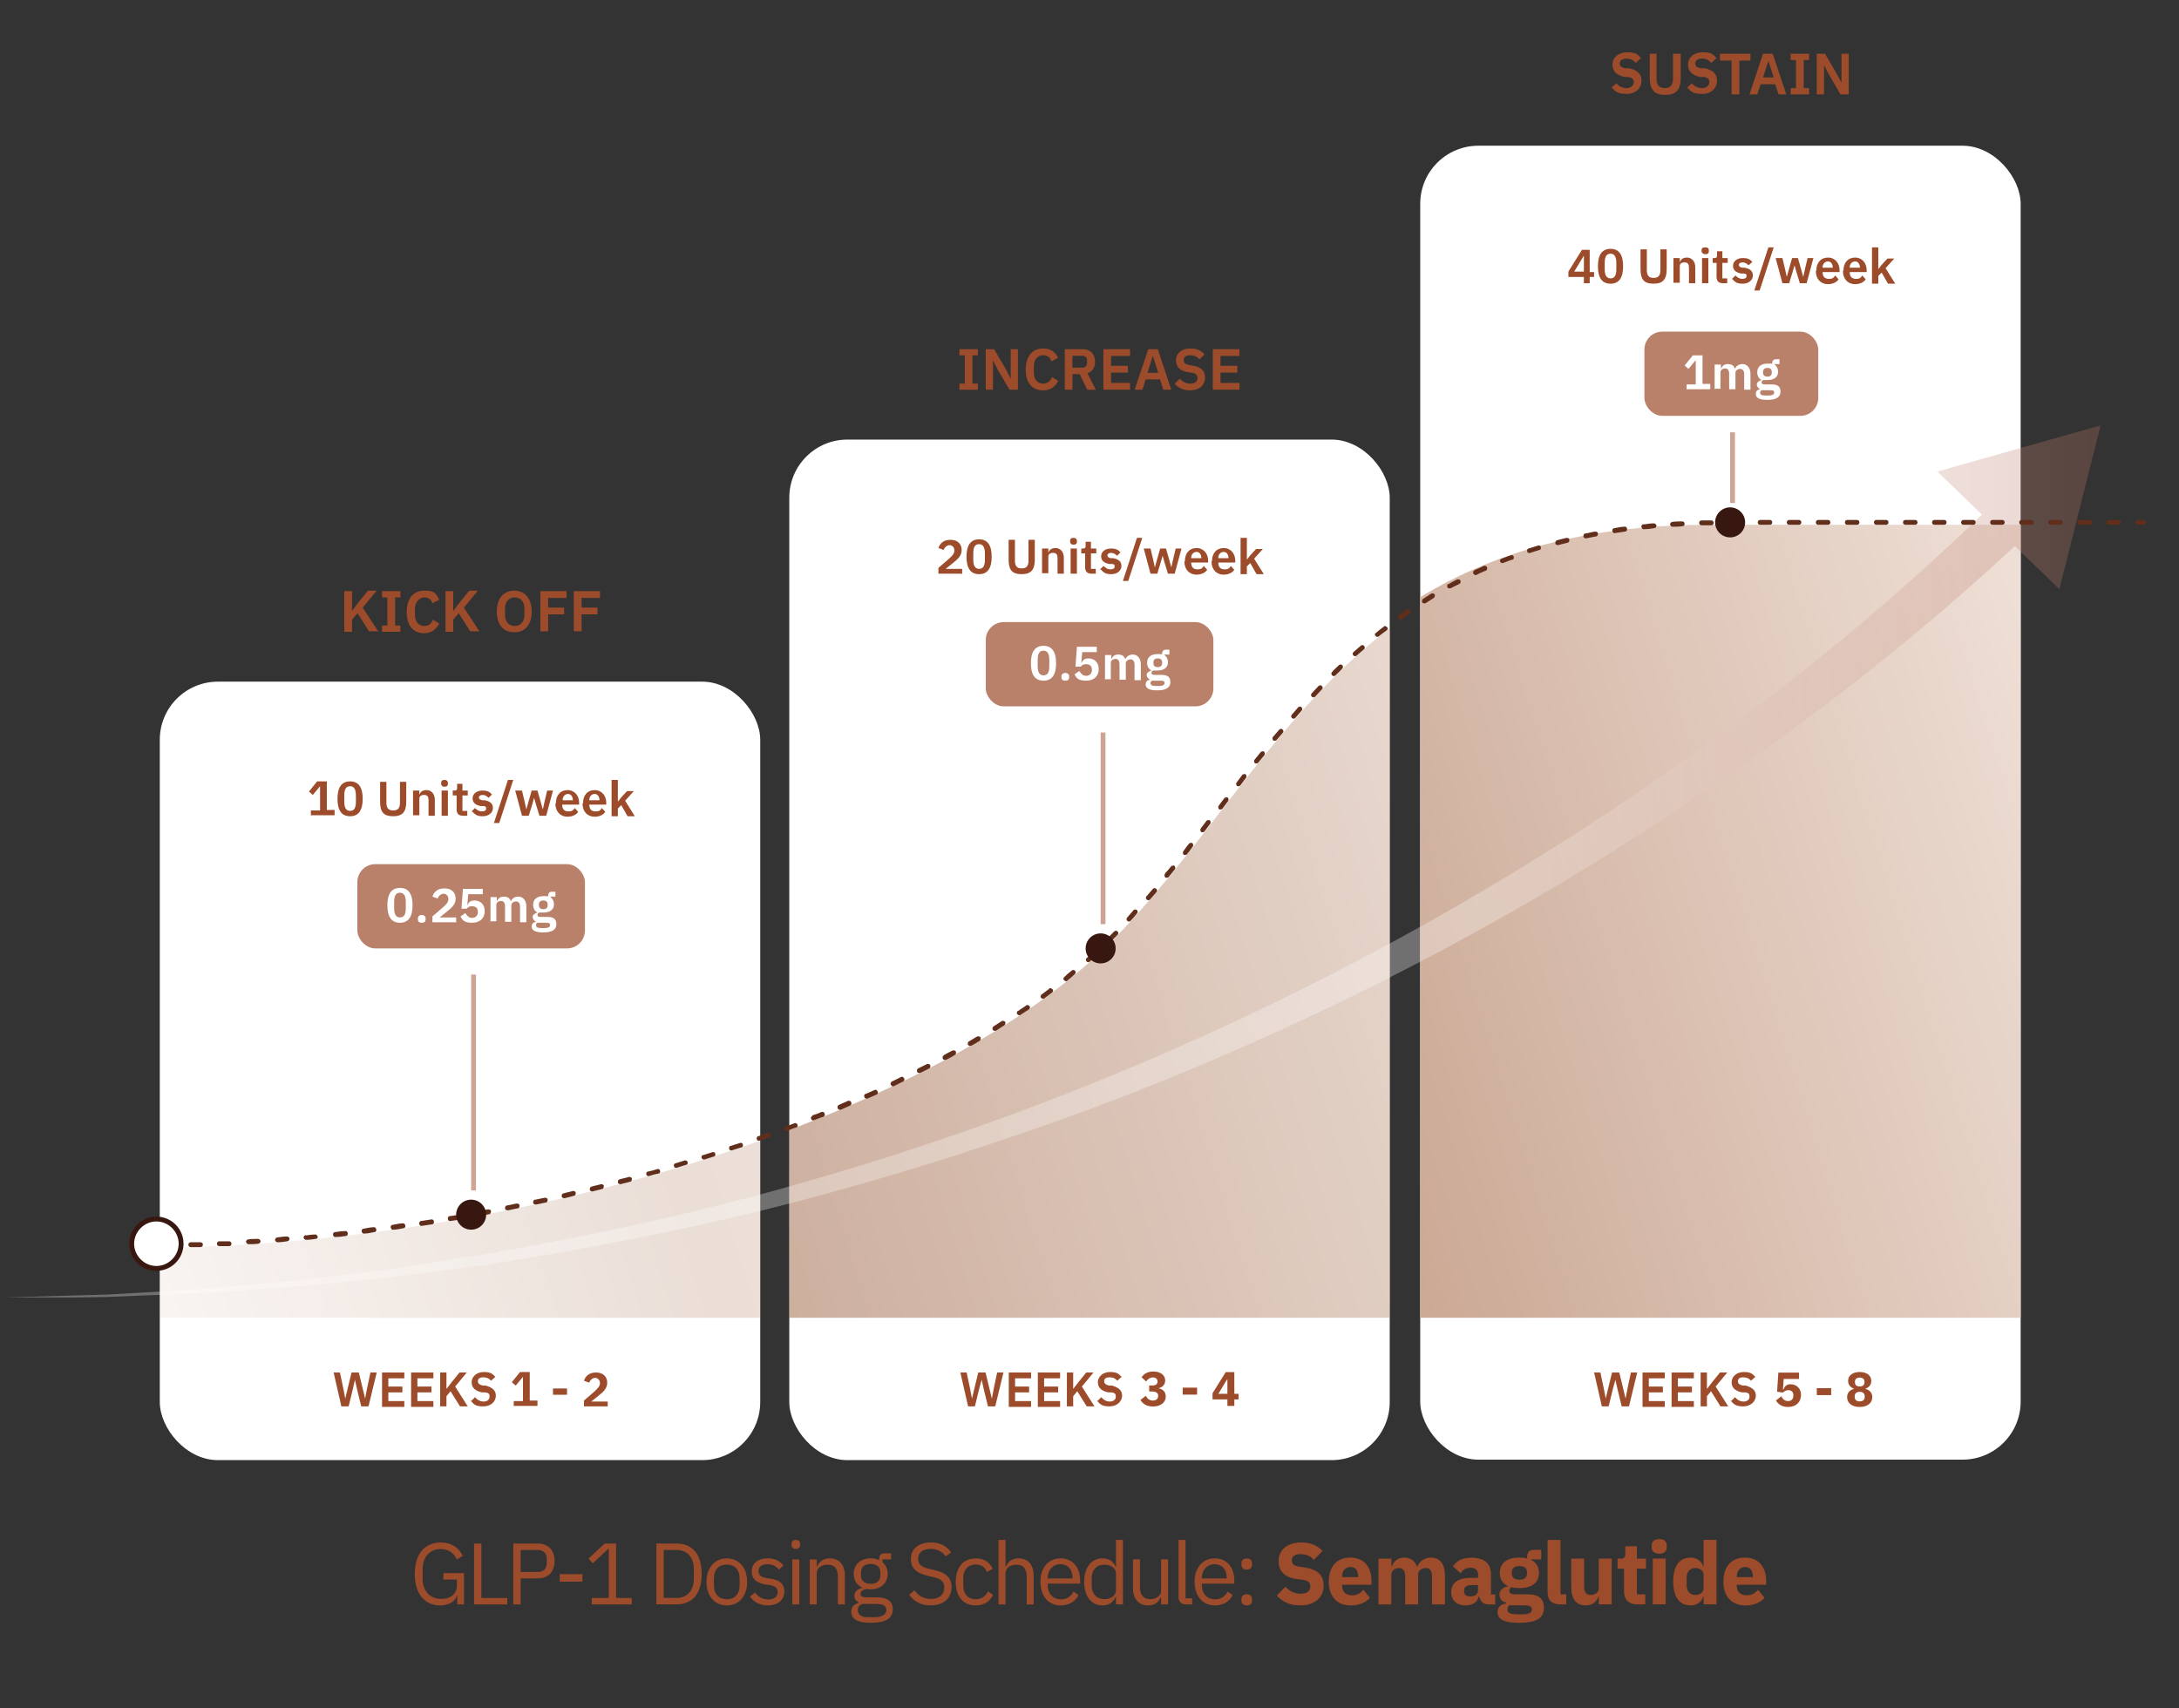 <?xml version="1.0" encoding="UTF-8"?>
<svg xmlns="http://www.w3.org/2000/svg" xmlns:xlink="http://www.w3.org/1999/xlink" version="1.1" viewBox="0 0 450 352.8">
  <rect x="0" y="0" width="450" height="352.8" fill="#333333" stroke="none"/>
  <!-- Generator: Adobe Illustrator 29.4.0, SVG Export Plug-In . SVG Version: 2.1.0 Build 152)  -->
  <defs>
    <style>
      .st0 {
        fill: none;
      }

      .st1 {
        fill: #f8f3f0;
      }

      .st2 {
        fill-rule: evenodd;
      }

      .st2, .st3 {
        fill: #fff;
      }

      .st4 {
        fill: url(#linear-gradient2);
      }

      .st5 {
        fill: url(#linear-gradient1);
      }

      .st6 {
        fill: url(#linear-gradient3);
      }

      .st7 {
        fill: #9d4b2c;
      }

      .st8 {
        fill: url(#linear-gradient);
      }

      .st9, .st10 {
        isolation: isolate;
      }

      .st11 {
        clip-path: url(#clippath-1);
      }

      .st12 {
        clip-path: url(#clippath-2);
      }

      .st13 {
        fill: #602e1b;
      }

      .st14 {
        fill: #381711;
      }

      .st15 {
        opacity: .5;
      }

      .st16 {
        opacity: .2;
      }

      .st17 {
        opacity: .3;
      }

      .st18, .st10 {
        fill: #9c4b2b;
      }

      .st10 {
        opacity: .7;
      }

      .st19 {
        display: none;
      }

      .st20 {
        clip-path: url(#clippath);
      }
    </style>
    <clipPath id="clippath">
      <rect class="st0" x="293.3" y="48.1" width="124" height="243.4" rx="12" ry="12"/>
    </clipPath>
    <linearGradient id="linear-gradient" x1="50.01" y1="710.82" x2="438.11" y2="590.22" gradientTransform="translate(0 -416)" gradientUnits="userSpaceOnUse">
      <stop offset="0" stop-color="#975935"/>
      <stop offset="1" stop-color="#efe0d7"/>
    </linearGradient>
    <clipPath id="clippath-1">
      <rect class="st0" x="163" y="90.8" width="124" height="221.4" rx="12" ry="12"/>
    </clipPath>
    <linearGradient id="linear-gradient1" x1="20.2" y1="720.99" x2="444.1" y2="589.29" gradientTransform="translate(0 -416)" gradientUnits="userSpaceOnUse">
      <stop offset="0" stop-color="#efe0d7"/>
      <stop offset=".3" stop-color="#975935"/>
      <stop offset=".9" stop-color="#efe0d7"/>
    </linearGradient>
    <clipPath id="clippath-2">
      <rect class="st0" x="33" y="148.8" width="124" height="143.4" rx="12" ry="12"/>
    </clipPath>
    <linearGradient id="linear-gradient2" x1="20.2" y1="720.99" x2="444.1" y2="589.29" gradientTransform="translate(0 -416)" gradientUnits="userSpaceOnUse">
      <stop offset="0" stop-color="#efe0d7"/>
      <stop offset=".3" stop-color="#975935"/>
      <stop offset=".9" stop-color="#efe0d7"/>
    </linearGradient>
    <linearGradient id="linear-gradient3" x1=".8" y1="593.95" x2="433.8" y2="593.95" gradientTransform="translate(0 -416)" gradientUnits="userSpaceOnUse">
      <stop offset=".7" stop-color="#fff"/>
      <stop offset="1" stop-color="#b56f5d"/>
    </linearGradient>
  </defs>
  <g id="Layer_2" class="st19">
    <rect class="st1" width="450" height="352.8"/>
  </g>
  <g id="Layer_1">
    <g id="Layer_7">
      <rect class="st3" x="293.3" y="30.1" width="124" height="271.4" rx="12" ry="12"/>
      <rect class="st3" x="163" y="90.8" width="124" height="210.8" rx="12" ry="12"/>
      <rect class="st3" x="33" y="140.8" width="124" height="160.8" rx="12" ry="12"/>
    </g>
    <g class="st20">
      <g id="Layer_2_copy_2">
        <path class="st8" d="M-3,264.9c0-4,3.2-7.2,7.2-7.3,4-.1,30.1,0,30.1,0,77.5-1.7,158.4-29.4,191.8-62.7,34.3-34.3,50.1-86.5,126.7-86.5h87c4,0,7.3,3.3,7.3,7.3v149.2c0,4-3.3,7.3-7.3,7.3H4.3c-4,0-7.3-3.3-7.3-7.3h0Z"/>
      </g>
    </g>
    <g id="Layer_2_copy" class="st15">
      <g class="st11">
        <path class="st5" d="M0,264.9c0-4,3.2-7.2,7.2-7.3,4-.1,30.1,0,30.1,0,77.5-1.7,158.4-29.4,191.8-62.7,34.3-34.3,50.1-86.5,126.7-86.5h87c4,0,7.3,3.3,7.3,7.3v149.2c0,4-3.3,7.3-7.3,7.3H7.3c-4,0-7.3-3.3-7.3-7.3h0Z"/>
      </g>
    </g>
    <g class="st16">
      <g class="st12">
        <path id="Layer_9" class="st4" d="M0,264.9c0-4,3.2-7.2,7.2-7.3,4-.1,30.1,0,30.1,0,77.5-1.7,158.4-29.4,191.8-62.7,34.3-34.3,50.1-86.5,126.7-86.5h87c4,0,7.3,3.3,7.3,7.3v149.2c0,4-3.3,7.3-7.3,7.3H7.3c-4,0-7.3-3.3-7.3-7.3h0Z"/>
      </g>
    </g>
    <g class="st17">
      <path id="Layer_8_copy" class="st6" d="M433.7,87.9l-33.6,9.5,9.2,8.9c-25.9,25-54.6,47.1-85,66.6-47.99,30.69-100.11,54.36-154.8,70.3-18.2,5.4-36.7,9.7-55.4,13.3l-14,2.6-14.1,2.2c-4.7.8-9.4,1.3-14.1,1.9s-9.4,1.2-14.2,1.6l-14.2,1.3c-4.7.4-9.5.6-14.2.9l-7.1.4-7.1.2-14.3.4h14.3l7.1-.1,7.1-.3c4.8-.2,9.5-.3,14.3-.6l14.3-1c4.8-.3,9.5-.8,14.2-1.3,4.7-.5,9.5-.9,14.2-1.6l14.2-1.9,14.1-2.3c18.8-3.3,37.5-7.2,55.9-12.3,18.4-5,36.6-10.9,54.6-17.5,35.8-13.4,70.4-30.2,103.1-50.2,31.2-19.2,60.9-41,87.9-66.1l9.2,8.9,8.5-33.8h-.1Z"/>
    </g>
    <path id="Layer_21" data-name="Layer_2" class="st13" d="M33.4,256.6c-.3,0-.5.2-.5.5s.2.5.5.5h2c.3,0,.5-.2.5-.5s-.2-.5-.5-.5h-2M39.4,256.6c-.3,0-.5.2-.5.5s.2.5.5.5h2c.3,0,.5-.2.5-.5s-.2-.5-.5-.5h-2M45.3,256.4c-.3,0-.5.2-.5.5s.2.5.5.5h2c.3,0,.5-.2.5-.5s-.2-.5-.5-.5h-2M51.3,256c-.3,0-.5.3-.5.5s.3.5.5.5c.7,0,1.3,0,2-.1.3,0,.5-.3.5-.5,0-.3-.3-.5-.5-.5-.7,0-1.3,0-2,.1M57.3,255.6c-.3,0-.5.3-.5.5,0,.3.3.5.5.5.7,0,1.3-.1,2-.2.3,0,.5-.3.5-.5,0-.3-.3-.5-.5-.5-.7,0-1.3.1-2,.2M63.2,255.1c-.3,0-.5.3-.5.5,0,.3.3.5.5.5.7,0,1.3-.1,2-.2.3,0,.5-.3.4-.5s-.3-.5-.5-.4c-.7,0-1.3.1-2,.2M69.2,254.5c-.3,0-.5.3-.4.6,0,.3.3.5.6.4.7,0,1.3-.1,2-.2.3,0,.5-.3.4-.6,0-.3-.3-.5-.6-.4-.7,0-1.3.1-2,.2M75.1,253.8c-.3,0-.5.3-.4.6s.3.5.6.4c.7,0,1.3-.2,2-.3.3,0,.5-.3.4-.6s-.3-.5-.6-.4c-.7,0-1.3.2-2,.3M81.1,253c-.3,0-.5.3-.4.6s.3.5.6.4c.7,0,1.3-.2,2-.3.3,0,.5-.3.4-.6s-.3-.5-.6-.4c-.7,0-1.3.2-2,.3M87,252.2c-.3,0-.5.3-.4.6,0,.3.3.5.6.4.7-.1,1.3-.2,2-.3.3,0,.5-.3.4-.6,0-.3-.3-.5-.6-.4-.7.1-1.3.2-2,.3M92.9,251.2c-.3,0-.5.3-.4.6,0,.3.3.5.6.4.7-.1,1.3-.2,2-.3.3,0,.5-.3.4-.6s-.3-.5-.6-.4c-.7.1-1.3.2-2,.3M98.8,250.2c-.3,0-.5.3-.4.6,0,.3.3.5.6.4.7-.1,1.3-.2,2-.4.3,0,.4-.3.4-.6s-.3-.4-.6-.4c-.7.1-1.3.2-2,.4M104.7,249c-.3,0-.4.3-.4.6s.3.4.6.4c.7-.1,1.3-.3,2-.4.3,0,.4-.3.4-.6s-.3-.4-.6-.4c-.7.1-1.3.3-2,.4M110.5,247.8c-.3,0-.4.3-.4.6s.3.4.6.4c.7-.1,1.3-.3,2-.4.3,0,.4-.3.4-.6s-.3-.4-.6-.4c-.6.1-1.3.3-1.9.4M116.4,246.5c-.3,0-.4.3-.4.6s.3.4.6.4c.7-.2,1.3-.3,1.9-.5.3,0,.4-.3.4-.6s-.3-.4-.6-.4c-.6.2-1.3.3-1.9.5M122.2,245.1c-.3,0-.4.3-.4.6s.3.4.6.4c.6-.2,1.3-.3,1.9-.5.3,0,.4-.3.4-.6s-.3-.4-.6-.4c-.6.2-1.3.3-1.9.5M128,243.6c-.3,0-.4.3-.4.6s.3.4.6.4c.6-.2,1.3-.3,1.9-.5.3,0,.4-.3.4-.6s-.3-.4-.6-.4c-.6.2-1.3.3-1.9.5M133.8,242c-.3,0-.4.4-.3.6,0,.3.4.4.6.3.6-.2,1.3-.4,1.9-.5.3,0,.4-.4.3-.6,0-.3-.4-.4-.6-.3-.6.2-1.3.4-1.9.5M139.5,240.3c-.3,0-.4.4-.3.6,0,.3.4.4.6.3.6-.2,1.3-.4,1.9-.6.3,0,.4-.4.3-.6s-.4-.4-.6-.3c-.6.2-1.3.4-1.9.6M145.2,238.6c-.3,0-.4.4-.3.6s.4.4.6.3c.6-.2,1.3-.4,1.9-.6.3,0,.4-.4.3-.6,0-.3-.4-.4-.6-.3-.6.2-1.3.4-1.9.6M150.9,236.7c-.3,0-.4.4-.3.6,0,.3.4.4.6.3.6-.2,1.3-.4,1.9-.6.3,0,.4-.4.3-.6,0-.3-.4-.4-.6-.3-.6.2-1.3.4-1.9.6M156.6,234.7c-.3,0-.4.4-.3.6,0,.3.4.4.6.3.6-.2,1.3-.4,1.9-.7.3,0,.4-.4.3-.6,0-.3-.4-.4-.6-.3-.6.2-1.2.5-1.9.7M162.2,232.7c-.3,0-.4.4-.3.6,0,.3.4.4.6.3.6-.2,1.2-.5,1.9-.7.3,0,.4-.4.3-.6s-.4-.4-.6-.3c-.6.2-1.2.5-1.9.7M167.8,230.5c-.3.1-.4.4-.3.6.1.3.4.4.6.3.6-.2,1.2-.5,1.9-.7.3-.1.4-.4.3-.7-.1-.3-.4-.4-.7-.3-.6.3-1.2.5-1.9.7M173.3,228.2c-.3.1-.4.4-.3.7s.4.4.7.3c.6-.3,1.2-.5,1.8-.8.3-.1.4-.4.3-.7-.1-.3-.4-.4-.7-.3-.6.3-1.2.5-1.8.8M178.8,225.9c-.3.1-.4.4-.3.7.1.3.4.4.7.3.6-.3,1.2-.5,1.8-.8.3-.1.4-.4.2-.7-.1-.3-.4-.4-.7-.2-.6.3-1.2.5-1.8.8M184.2,223.4c-.2.1-.4.4-.2.7s.4.4.7.2l1.8-.9c.2-.1.4-.4.2-.7-.1-.2-.4-.4-.7-.2l-1.8.9M189.6,220.7c-.2.1-.3.4-.2.7.1.2.4.3.7.2l1.8-.9c.2-.1.3-.4.2-.7-.1-.2-.4-.3-.7-.2l-1.8.9M194.9,218c-.2.1-.3.4-.2.7.1.2.4.3.7.2.6-.3,1.2-.6,1.8-1,.2-.1.3-.4.2-.7-.1-.2-.4-.3-.7-.2-.6.3-1.2.6-1.7.9M200.1,215.1c-.2.1-.3.4-.2.7.1.2.4.3.7.2.6-.3,1.2-.7,1.7-1,.2-.1.3-.4.2-.7-.1-.2-.4-.3-.7-.2-.6.3-1.1.7-1.7,1M205.2,212c-.2.1-.3.5-.2.7s.5.3.7.2c.6-.4,1.1-.7,1.7-1.1.2-.1.3-.5.2-.7s-.5-.3-.7-.2c-.6.4-1.1.7-1.7,1.1M210.2,208.8c-.2.2-.3.5-.1.7s.5.3.7.1c.6-.4,1.1-.7,1.7-1.1.2-.2.3-.5.1-.7s-.5-.3-.7-.1c-.5.4-1.1.7-1.6,1.1M215.1,205.4c-.2.2-.3.5-.1.7s.5.3.7.1c.5-.4,1.1-.8,1.6-1.2.2-.2.3-.5,0-.7-.2-.2-.5-.3-.7,0-.5.4-1.1.8-1.6,1.2M219.8,201.8c-.2.2-.3.5,0,.7.2.2.5.3.7,0,.5-.4,1-.8,1.5-1.3.2-.2.2-.5,0-.7s-.5-.2-.7,0c-.5.4-1,.8-1.5,1.3M224.4,197.9c-.2.2-.2.5,0,.7s.5.2.7,0c.5-.4,1-.9,1.5-1.3.2-.2.2-.5,0-.7s-.5-.2-.7,0c-.5.4-1,.9-1.5,1.3M228.7,193.8c-.2.2-.2.5,0,.7s.5.2.7,0l1.4-1.4c.2-.2.2-.5,0-.7s-.5-.2-.7,0l-1.4,1.4M232.8,189.5c-.2.2-.2.5,0,.7s.5.2.7,0c.5-.5.9-1,1.3-1.5.2-.2.2-.5,0-.7s-.5-.2-.7,0c-.4.5-.9,1-1.3,1.5M236.8,185.1c-.2.2-.2.5,0,.7s.5.2.7,0c.4-.5.9-1,1.3-1.5.2-.2.2-.5,0-.7s-.5-.2-.7,0c-.4.5-.9,1-1.3,1.5M240.6,180.5c-.2.2-.1.5,0,.7.2.2.5.1.7,0,.4-.5.8-1,1.3-1.6.2-.2.1-.5,0-.7s-.5-.1-.7,0c-.4.5-.8,1-1.3,1.5M244.4,175.8c-.2.2-.1.5,0,.7.2.2.5.1.7,0,.4-.5.8-1,1.2-1.6.2-.2.1-.5,0-.7-.2-.2-.5-.1-.7,0-.4.5-.8,1-1.2,1.6M248,171.1c-.2.2-.1.5,0,.7.2.2.5.1.7,0,.4-.5.8-1.1,1.2-1.6.2-.2.1-.5,0-.7-.2-.2-.5-.1-.7,0l-1.2,1.6M251.7,166.4c-.2.2-.1.5,0,.7.2.2.5.1.7,0,.4-.5.8-1.1,1.2-1.6.2-.2.1-.5,0-.7s-.5-.1-.7,0l-1.2,1.6M255.4,161.6c-.2.2-.1.5,0,.7.2.2.5.1.7,0,.4-.5.8-1.1,1.2-1.6.2-.2.1-.5,0-.7s-.5-.1-.7,0c-.4.5-.8,1.1-1.2,1.6M259.1,156.9c-.2.2-.1.5,0,.7.2.2.5.1.7,0,.4-.5.8-1,1.3-1.6.2-.2.1-.5,0-.7-.2-.2-.5-.1-.7,0-.4.5-.8,1-1.3,1.6M262.9,152.2c-.2.2-.1.5,0,.7.2.2.5.1.7,0,.4-.5.9-1,1.3-1.5.2-.2.2-.5,0-.7s-.5-.2-.7,0c-.4.5-.9,1-1.3,1.5M266.8,147.6c-.2.2-.2.5,0,.7s.5.2.7,0c.4-.5.9-1,1.3-1.5.2-.2.2-.5,0-.7s-.5-.2-.7,0c-.4.5-.9,1-1.3,1.5M270.9,143.2c-.2.2-.2.5,0,.7s.5.2.7,0c.5-.5.9-1,1.4-1.5.2-.2.2-.5,0-.7s-.5-.2-.7,0c-.5.5-.9,1-1.4,1.5M275.1,138.8c-.2.2-.2.5,0,.7s.5.2.7,0c.5-.5,1-.9,1.4-1.4.2-.2.2-.5,0-.7s-.5-.2-.7,0c-.5.5-1,.9-1.4,1.4M279.5,134.7c-.2.2-.2.5,0,.7s.5.2.7,0c.5-.4,1-.9,1.5-1.3.2-.2.2-.5,0-.7s-.5-.2-.7,0c-.5.4-1,.9-1.5,1.3M284.1,130.7c-.2.2-.2.5,0,.7s.5.2.7,0c.5-.4,1-.8,1.6-1.2.2-.2.3-.5,0-.7s-.5-.3-.7,0c-.5.4-1.1.8-1.6,1.3M288.9,127.1c-.2.2-.3.5-.1.7.2.2.5.3.7.1.5-.4,1.1-.8,1.6-1.2.2-.2.3-.5.1-.7-.2-.2-.5-.3-.7-.1-.6.4-1.1.8-1.6,1.2M293.9,123.7c-.2.1-.3.5-.2.7.1.2.5.3.7.2.6-.4,1.1-.7,1.7-1.1.2-.1.3-.5.2-.7s-.5-.3-.7-.2c-.6.4-1.1.7-1.7,1.1M299.1,120.6c-.2.1-.3.4-.2.7.1.2.4.3.7.2l1.8-.9c.2-.1.3-.4.2-.7-.1-.2-.4-.3-.7-.2-.6.3-1.2.6-1.8,1M304.5,117.8c-.2.1-.4.4-.2.7s.4.4.7.2c.6-.3,1.2-.6,1.8-.8.3-.1.4-.4.3-.7-.1-.3-.4-.4-.7-.3-.6.3-1.2.6-1.8.8M310.1,115.4c-.3.1-.4.4-.3.6s.4.4.6.3c.6-.2,1.2-.5,1.9-.7.3,0,.4-.4.3-.6,0-.3-.4-.4-.6-.3-.6.2-1.3.5-1.9.7M315.7,113.3c-.3,0-.4.4-.3.6,0,.3.4.4.6.3.6-.2,1.3-.4,1.9-.6.3,0,.4-.4.3-.6,0-.3-.4-.4-.6-.3-.6.2-1.3.4-1.9.6M321.6,111.6c-.3,0-.4.3-.4.6s.3.4.6.4c.6-.2,1.3-.3,1.9-.5.3,0,.4-.3.4-.6s-.3-.4-.6-.4c-.7.2-1.3.3-2,.5M327.4,110.2c-.3,0-.4.3-.4.6s.3.4.6.4c.6-.1,1.3-.3,2-.4.3,0,.4-.3.4-.6s-.3-.4-.6-.4c-.7.1-1.3.3-2,.4M333.4,109.1c-.3,0-.5.3-.4.6,0,.3.3.5.6.4.7-.1,1.3-.2,2-.3.3,0,.5-.3.4-.6,0-.3-.3-.5-.6-.4-.7,0-1.3.2-2,.3M339.4,108.3c-.3,0-.5.3-.4.6s.3.5.6.4c.7,0,1.3-.1,2-.2.3,0,.5-.3.5-.5s-.3-.5-.5-.5c-.7,0-1.3.1-2,.2M345.4,107.8c-.3,0-.5.3-.5.5,0,.3.3.5.5.5.7,0,1.3,0,2-.1.3,0,.5-.2.5-.5s-.2-.5-.5-.5c-.7,0-1.3,0-2,.1M351.4,107.5c-.3,0-.5.2-.5.5s.2.5.5.5h2c.3,0,.5-.2.5-.5s-.2-.5-.5-.5h-2M357.5,107.4c-.3,0-.5.2-.5.5s.2.5.5.5h2c.3,0,.5-.2.5-.5s-.2-.5-.5-.5h-2M363.5,107.4c-.3,0-.5.2-.5.5s.2.5.5.5h2c.3,0,.5-.2.5-.5s-.2-.5-.5-.5h-2M369.5,107.4c-.3,0-.5.2-.5.5s.2.5.5.5h2c.3,0,.5-.2.5-.5s-.2-.5-.5-.5h-2M375.5,107.4c-.3,0-.5.2-.5.5s.2.5.5.5h2c.3,0,.5-.2.5-.5s-.2-.5-.5-.5h-2M381.5,107.4c-.3,0-.5.2-.5.5s.2.5.5.5h2c.3,0,.5-.2.5-.5s-.2-.5-.5-.5h-2M387.5,107.4c-.3,0-.5.2-.5.5s.2.5.5.5h2c.3,0,.5-.2.5-.5s-.2-.5-.5-.5h-2M393.5,107.4c-.3,0-.5.2-.5.5s.2.5.5.5h2c.3,0,.5-.2.5-.5s-.2-.5-.5-.5h-2M399.5,107.4c-.3,0-.5.2-.5.5s.2.5.5.5h2c.3,0,.5-.2.5-.5s-.2-.5-.5-.5h-2M405.5,107.4c-.3,0-.5.2-.5.5s.2.5.5.5h2c.3,0,.5-.2.5-.5s-.2-.5-.5-.5h-2M411.5,107.4c-.3,0-.5.2-.5.5s.2.5.5.5h2c.3,0,.5-.2.5-.5s-.2-.5-.5-.5h-2M417.5,107.4c-.3,0-.5.2-.5.5s.2.5.5.5h2c.3,0,.5-.2.5-.5s-.2-.5-.5-.5h-2M423.5,107.4c-.3,0-.5.2-.5.5s.2.5.5.5h2c.3,0,.5-.2.5-.5s-.2-.5-.5-.5h-2M429.5,107.4c-.3,0-.5.2-.5.5s.2.5.5.5h2c.3,0,.5-.2.5-.5s-.2-.5-.5-.5h-2M435.5,107.4c-.3,0-.5.2-.5.5s.2.5.5.5h2c.3,0,.5-.2.5-.5s-.2-.5-.5-.5h-2M441.5,107.4c-.3,0-.5.2-.5.5s.2.5.5.5h1.2c.3,0,.5-.2.5-.5s-.2-.5-.5-.5h-1.2"/>
    <g id="Layer_12">
      <path class="st18" d="M198.6,118.5h-4.8v-1.2l2.2-1.9c.7-.6,1.1-1.1,1.1-1.7,0-.7-.5-1.1-1-1.1s-1.1.5-1.2,1l-1.1-.4c.3-.9,1-1.7,2.5-1.7s2.3.9,2.3,2.1-.8,1.9-1.8,2.7l-1.5,1.2h3.4v1.1l-.1-.1h0ZM199.6,115c0-2.3.8-3.6,2.6-3.6s2.6,1.3,2.6,3.6-.8,3.6-2.6,3.6-2.6-1.3-2.6-3.6ZM203.4,115.6v-1.3c0-1.1-.3-1.9-1.2-1.9s-1.2.7-1.2,1.9v1.3c0,1.1.3,1.9,1.2,1.9s1.2-.7,1.2-1.9ZM209.6,111.5v4.3c0,1.1.4,1.6,1.4,1.6s1.4-.5,1.4-1.6v-4.3h1.3v4.1c0,2-.7,3-2.7,3s-2.7-.9-2.7-3v-4.1h1.3ZM215.2,118.5v-5.2h1.3v.9c.2-.6.6-1,1.5-1s1.7.7,1.7,2v3.3h-1.3v-3.2c0-.7-.2-1.1-.9-1.1s-1,.3-1,.8v3.4h-1.3v.1h0ZM221,111.9v-.2c0-.4.2-.6.7-.6s.7.3.7.6v.2c0,.4-.2.6-.7.6s-.7-.3-.7-.6ZM221.1,113.3h1.3v5.2h-1.3v-5.2ZM224.1,117.2v-2.9h-.8v-1h.4c.4,0,.5-.2.5-.5v-.9h1.1v1.4h1.1v1h-1.1v3.2h1v1h-.9c-.9,0-1.3-.5-1.3-1.3ZM227.1,117.7l.8-.8c.4.4.8.7,1.4.7s.9-.2.9-.6-.2-.5-.6-.5h-.5c-1.1-.2-1.7-.7-1.7-1.6s.8-1.6,2-1.6,1.5.3,2,.8l-.7.7c-.3-.3-.7-.6-1.2-.6s-.8.2-.8.5.2.5.7.6h.5c1.1.2,1.7.7,1.7,1.6s-.8,1.7-2.1,1.7-1.6-.4-2.2-1l-.2.1h0ZM231.9,120l2.9-8.9h1.1l-2.9,8.9h-1.1ZM236.4,113.3h1.2l.5,2.1.4,1.8.5-1.8.6-2.1h1.2l.6,2.1.5,1.8.4-1.8.5-2.1h1.2l-1.4,5.2h-1.4l-.7-2.3-.4-1.4-.4,1.4-.7,2.3h-1.4l-1.4-5.2h.2,0ZM244.7,115.9c0-1.6.9-2.7,2.4-2.7s2.4,1.2,2.4,2.6v.4h-3.5c0,.9.4,1.4,1.3,1.4s1-.3,1.3-.7l.7.8c-.4.6-1.2,1-2.2,1-1.5,0-2.5-1.1-2.5-2.7l.1-.1h0ZM246,115.3h2.1c0-.8-.4-1.3-1-1.3s-1.1.5-1.1,1.2v.1ZM250.3,115.9c0-1.6.9-2.7,2.4-2.7s2.4,1.2,2.4,2.6v.4h-3.5c0,.9.4,1.4,1.3,1.4s1-.3,1.3-.7l.7.8c-.4.6-1.2,1-2.2,1-1.5,0-2.5-1.1-2.5-2.7l.1-.1h0ZM251.6,115.3h2.1c0-.8-.4-1.3-1-1.3s-1.1.5-1.1,1.2v.1ZM256.2,111.1h1.3v4.5l.7-.9,1.2-1.3h1.4l-1.8,2,2,3.2h-1.5l-1.3-2.3-.7.7v1.6h-1.3v-7.5h0ZM327.1,58.5v-1.3h-3.2v-1.1l2.8-4.5h1.6v4.6h.9v1h-.9v1.3h-1.2,0ZM325,56.1h2.1v-3.3l-2,3.3h-.1ZM330,55c0-2.3.8-3.6,2.6-3.6s2.6,1.3,2.6,3.6-.8,3.6-2.6,3.6-2.6-1.3-2.6-3.6ZM333.8,55.6v-1.3c0-1.1-.3-1.9-1.2-1.9s-1.2.7-1.2,1.9v1.3c0,1.1.3,1.9,1.2,1.9s1.2-.7,1.2-1.9ZM340.1,51.5v4.3c0,1.1.4,1.6,1.4,1.6s1.4-.5,1.4-1.6v-4.3h1.3v4.1c0,2-.7,3-2.7,3s-2.7-.9-2.7-3v-4.1h1.3ZM345.6,58.5v-5.2h1.3v.9c.2-.6.6-1,1.5-1s1.7.7,1.7,2v3.3h-1.3v-3.2c0-.7-.2-1.1-.9-1.1s-1,.3-1,.8v3.4h-1.3v.1h0ZM351.4,51.9v-.2c0-.4.2-.6.8-.6s.7.3.7.6v.2c0,.4-.2.6-.7.6s-.8-.3-.8-.6ZM351.5,53.3h1.3v5.2h-1.3v-5.2ZM354.5,57.2v-2.9h-.8v-1h.4c.4,0,.5-.2.5-.5v-.9h1.1v1.4h1.1v1h-1.1v3.2h1v1h-.9c-.9,0-1.3-.5-1.3-1.3h0ZM357.6,57.7l.8-.8c.4.4.8.7,1.4.7s.9-.2.9-.6-.2-.5-.6-.5h-.5c-1.1-.2-1.7-.7-1.7-1.6s.8-1.6,2-1.6,1.5.3,2,.8l-.8.7c-.3-.3-.7-.6-1.2-.6s-.8.2-.8.5.2.5.7.6h.5c1.1.2,1.7.7,1.7,1.6s-.8,1.7-2.1,1.7-1.6-.4-2.2-1l-.1.1h0ZM362.3,60l2.9-8.9h1.1l-2.9,8.9h-1.1ZM366.9,53.3h1.2l.5,2.1.4,1.8.5-1.8.6-2.1h1.2l.6,2.1.5,1.8.4-1.8.5-2.1h1.2l-1.4,5.2h-1.4l-.7-2.3-.4-1.4-.4,1.4-.7,2.3h-1.4l-1.4-5.2h.2,0ZM375.1,55.9c0-1.6.9-2.7,2.4-2.7s2.4,1.2,2.4,2.6v.4h-3.5c0,.9.4,1.4,1.3,1.4s1-.3,1.3-.7l.7.8c-.4.6-1.2,1-2.2,1-1.5,0-2.5-1.1-2.5-2.7l.1-.1h0ZM376.4,55.3h2.1c0-.8-.4-1.3-1-1.3s-1.1.5-1.1,1.2v.1ZM380.7,55.9c0-1.6.9-2.7,2.4-2.7s2.4,1.2,2.4,2.6v.4h-3.5c0,.9.4,1.4,1.3,1.4s1-.3,1.3-.7l.7.8c-.4.6-1.2,1-2.2,1-1.5,0-2.5-1.1-2.5-2.7l.1-.1h0ZM382,55.3h2.1c0-.8-.4-1.3-1-1.3s-1.1.5-1.1,1.2v.1ZM386.6,51.1h1.3v4.5l.7-.9,1.2-1.3h1.4l-1.8,2,2,3.2h-1.5l-1.3-2.3-.7.7v1.6h-1.3v-7.5h0ZM70.5,290.5l-1.6-7h1.3l.7,3.3.4,2.1.5-2.1.8-3.3h1.5l.8,3.3.5,2.1.4-2.1.7-3.3h1.3l-1.7,7h-1.5l-.9-3.7-.4-1.8-.4,1.8-.9,3.7h-1.5ZM78.9,290.5v-7h4.6v1.2h-3.3v1.7h2.9v1.2h-2.9v1.8h3.3v1.2h-4.6v-.1h0ZM84.9,290.5v-7h4.6v1.2h-3.3v1.7h2.9v1.2h-2.9v1.8h3.3v1.2h-4.6v-.1h0ZM93.1,287.3l-.9,1.1v2.1h-1.3v-7h1.3v3.4l1-1.3,1.7-2.1h1.5l-2.4,2.9,2.6,4.1h-1.6l-2-3.2h.1ZM97.2,289.5l.9-.9c.5.6,1.1.9,1.8.9s1.2-.4,1.2-1-.2-.8-.9-.9h-.7c-1.4-.3-2.1-1-2.1-2.1s1-2.1,2.5-2.1,1.8.4,2.4,1l-.9.8c-.3-.4-.8-.7-1.6-.7s-1.1.3-1.1.8.3.7,1,.9h.6c1.4.4,2.1,1,2.1,2.1s-.9,2.2-2.6,2.2-2-.5-2.6-1.2v.2h0ZM106.1,290.5v-1.1h1.9v-5l-1.5,1.8-.8-.7,1.7-2.1h2v5.9h1.6v1.1h-4.8l-.1.1h0ZM114.2,288.1v-1.3h2.9v1.3h-2.9ZM125.4,290.5h-4.8v-1.2l2.2-1.9c.7-.7,1.1-1.1,1.1-1.7,0-.7-.5-1.1-1-1.1s-1.1.5-1.2,1l-1.1-.4c.3-.9,1-1.7,2.5-1.7s2.3.9,2.3,2.1-.8,1.9-1.8,2.7l-1.5,1.2h3.4v1.1l-.1-.1ZM330.81,290.5l-1.6-7h1.3l.7,3.3.4,2.1.5-2.1.8-3.3h1.5l.8,3.3.5,2.1.4-2.1.7-3.3h1.3l-1.7,7h-1.5l-.9-3.7-.4-1.8-.5,1.8-.9,3.7h-1.5.1ZM339.21,290.5v-7h4.6v1.2h-3.3v1.7h2.9v1.2h-2.9v1.8h3.3v1.2h-4.6v-.1h0ZM345.21,290.5v-7h4.6v1.2h-3.3v1.7h2.9v1.2h-2.9v1.8h3.3v1.2h-4.6v-.1h0ZM353.41,287.3l-.9,1.1v2.1h-1.3v-7h1.3v3.4l1-1.3,1.7-2.1h1.5l-2.4,2.9,2.6,4.1h-1.6l-2-3.2h.1,0ZM357.41,289.5l.9-.9c.5.6,1.1.9,1.8.9s1.2-.4,1.2-1-.2-.8-.9-.9h-.7c-1.4-.3-2.1-1-2.1-2.1s1-2.1,2.5-2.1,1.8.4,2.4,1l-.9.8c-.3-.4-.8-.7-1.6-.7s-1.1.3-1.1.8.3.7,1,.9h.6c1.4.4,2.1,1,2.1,2.1s-1,2.2-2.6,2.2-2-.5-2.6-1.2v.2h0ZM73.8,126.7l-1.1,1.3v2.5h-1.6v-8.4h1.6v4.1l1.2-1.6,2.1-2.6h1.8l-2.9,3.5,3.2,4.9h-1.9l-2.4-3.8s0,.1,0,.1ZM78.9,130.5v-1.3h1.1v-5.8h-1.1v-1.3h3.8v1.3h-1.1v5.8h1.1v1.3h-3.8ZM84,126.4c0-2.8,1.4-4.4,3.6-4.4s2.5.6,3.1,1.9l-1.4.7c-.2-.7-.8-1.2-1.7-1.2s-1.9.9-1.9,2.3v1.3c0,1.4.8,2.3,1.9,2.3s1.5-.6,1.8-1.3l1.3.8c-.6,1.2-1.6,2-3.1,2-2.2,0-3.6-1.5-3.6-4.3,0,0,0-.1,0-.1ZM94.7,126.7l-1.1,1.3v2.5h-1.6v-8.4h1.6v4.1l1.2-1.6,2.1-2.6h1.8l-2.9,3.5,3.2,4.9h-1.9l-2.4-3.8s0,.1,0,.1ZM102.6,126.3c0-2.8,1.5-4.3,3.6-4.3s3.6,1.5,3.6,4.3-1.4,4.3-3.6,4.3-3.6-1.5-3.6-4.3ZM108.3,127v-1.3c0-1.4-.8-2.3-2-2.3s-2,.9-2,2.3v1.3c0,1.4.8,2.3,2,2.3s2-.9,2-2.3ZM111.6,130.5v-8.4h5.4v1.4h-3.8v2h3.3v1.4h-3.3v3.5h-1.6v.1ZM118.5,130.5v-8.4h5.4v1.4h-3.8v2h3.3v1.4h-3.3v3.5h-1.6v.1ZM199.93,290.5l-1.6-7h1.3l.7,3.3.4,2.1.5-2.1.8-3.3h1.5l.8,3.3.5,2.1.4-2.1.7-3.3h1.3l-1.7,7h-1.5l-.9-3.7-.4-1.8-.5,1.8-.9,3.7h-1.5.1,0ZM208.33,290.5v-7h4.6v1.2h-3.3v1.7h2.9v1.2h-2.9v1.8h3.3v1.2h-4.6v-.1h0ZM214.33,290.5v-7h4.6v1.2h-3.3v1.7h2.9v1.2h-2.9v1.8h3.3v1.2h-4.6v-.1h0ZM222.53,287.3l-.9,1.1v2.1h-1.3v-7h1.3v3.4l1-1.3,1.7-2.1h1.5l-2.4,2.9,2.6,4.1h-1.6l-2-3.2h.1,0ZM226.53,289.5l.9-.9c.5.6,1.1.9,1.8.9s1.2-.4,1.2-1-.2-.8-.9-.9h-.7c-1.4-.3-2.1-1-2.1-2.1s1-2.1,2.5-2.1,1.8.4,2.4,1l-.9.8c-.3-.4-.8-.7-1.6-.7s-1.1.3-1.1.8.3.7,1,.9h.6c1.4.4,2.1,1,2.1,2.1s-1,2.2-2.6,2.2-2-.5-2.6-1.2v.2h0Z"/>
      <g class="st9">
        <path class="st18" d="M237.98,286.18c.74,0,1.07-.32,1.07-.75v-.07c0-.5-.35-.84-.94-.84-.56,0-1.07.3-1.42.83l-.94-.88c.53-.69,1.21-1.17,2.41-1.17,1.5,0,2.47.73,2.47,1.85,0,.89-.61,1.44-1.33,1.57v.06c.83.15,1.45.72,1.45,1.68,0,1.25-1.07,2.06-2.65,2.06-1.42,0-2.13-.63-2.58-1.34l1.11-.86c.3.57.72.98,1.47.98.68,0,1.08-.37,1.08-.95v-.06c0-.57-.46-.86-1.22-.86h-.63v-1.25h.65Z"/>
        <path class="st18" d="M244.25,288.07v-1.44h2.97v1.44h-2.97Z"/>
        <path class="st18" d="M253.48,290.4v-1.34h-3.07v-1.28l2.72-4.36h1.78v4.48h.88v1.16h-.88v1.34h-1.43ZM251.61,287.9h1.87v-2.93h-.1l-1.77,2.93Z"/>
      </g>
      <path class="st18" d="M332.7,18.2l1.1-1c.6.7,1.3,1,2.1,1s1.5-.5,1.5-1.2-.3-.9-1.1-1.1h-.8c-1.7-.4-2.5-1.2-2.5-2.6s1.2-2.5,3-2.5,2.2.4,2.9,1.2l-1.1,1c-.4-.5-1-.9-1.9-.9s-1.4.4-1.4,1,.4.9,1.2,1h.8c1.7.4,2.5,1.2,2.5,2.6s-1.1,2.7-3.1,2.7-2.4-.6-3.1-1.4l-.1.2ZM342.1,11.1v5.1c0,1.3.5,2,1.7,2s1.7-.7,1.7-2v-5.1h1.6v4.9c0,2.5-.9,3.6-3.2,3.6s-3.2-1.1-3.2-3.6v-4.9h1.6-.2ZM348.3,18.2l1.1-1c.6.7,1.3,1,2.1,1s1.5-.5,1.5-1.2-.3-.9-1.1-1.1h-.8c-1.7-.4-2.5-1.2-2.5-2.6s1.2-2.5,3-2.5,2.2.4,2.9,1.2l-1.1,1c-.4-.5-1-.9-1.9-.9s-1.4.4-1.4,1,.4.9,1.2,1h.8c1.7.4,2.5,1.2,2.5,2.6s-1.1,2.7-3.1,2.7-2.4-.6-3.1-1.4l-.1.2ZM359.2,12.5v7h-1.6v-7h-2.4v-1.4h6.3v1.4h-2.4.1ZM367.3,19.5l-.7-2.1h-3l-.7,2.1h-1.6l2.8-8.4h2l2.8,8.4h-1.6,0ZM365.2,12.6l-1.1,3.4h2.2l-1.1-3.4ZM369.8,19.5v-1.3h1.1v-5.8h-1.1v-1.3h3.8v1.3h-1.1v5.8h1.1v1.3h-3.8ZM377.6,15.2l-.9-1.7v6h-1.5v-8.4h1.7l2.5,4.3.9,1.7v-6h1.5v8.4h-1.7l-2.5-4.3Z"/>
      <circle class="st14" cx="97.3" cy="250.9" r="3.1"/>
      <path class="st2" d="M32.3,262.1c-2.8,0-5.1-2.3-5.1-5.1s2.3-5.1,5.1-5.1,5.1,2.3,5.1,5.1-2.3,5.1-5.1,5.1Z"/>
      <path class="st14" d="M32.3,252.3c2.5,0,4.6,2.1,4.6,4.6s-2.1,4.6-4.6,4.6-4.6-2.1-4.6-4.6,2.1-4.6,4.6-4.6M32.3,251.3c-3.1,0-5.6,2.5-5.6,5.6s2.5,5.6,5.6,5.6,5.6-2.5,5.6-5.6-2.5-5.6-5.6-5.6h0Z"/>
      <rect class="st10" x="73.8" y="178.5" width="47" height="17.4" rx="3.7" ry="3.7"/>
      <path class="st18" d="M64.2,168.5v-1.1h1.9v-5l-1.5,1.8-.8-.7,1.7-2.1h2v5.9h1.6v1.1h-4.8l-.1.1ZM69.7,165c0-2.3.8-3.6,2.6-3.6s2.6,1.3,2.6,3.6-.8,3.6-2.6,3.6-2.6-1.3-2.6-3.6ZM73.5,165.6v-1.3c0-1.1-.3-1.9-1.2-1.9s-1.2.7-1.2,1.9v1.3c0,1.1.3,1.9,1.2,1.9s1.2-.7,1.2-1.9ZM79.8,161.5v4.3c0,1.1.4,1.6,1.4,1.6s1.4-.5,1.4-1.6v-4.3h1.3v4.1c0,2-.7,3-2.7,3s-2.7-.9-2.7-3v-4.1h1.3,0ZM85.3,168.5v-5.2h1.3v.9c.2-.6.6-1,1.5-1s1.7.7,1.7,2v3.3h-1.3v-3.2c0-.7-.2-1.1-.9-1.1s-1,.3-1,.8v3.4h-1.3s0,.1,0,.1ZM91.1,161.9v-.2c0-.4.2-.6.7-.6s.7.3.7.6v.2c0,.4-.2.6-.7.6s-.7-.3-.7-.6ZM91.2,163.3h1.3v5.2h-1.3v-5.2ZM94.3,167.2v-2.9h-.8v-1h.4c.4,0,.5-.2.5-.5v-.9h1.1v1.4h1.1v1h-1.1v3.2h1v1h-.9c-.9,0-1.3-.5-1.3-1.3ZM97.3,167.7l.8-.8c.4.4.8.7,1.4.7s.9-.2.9-.6-.2-.5-.6-.5h-.5c-1.1-.2-1.7-.7-1.7-1.6s.8-1.6,2-1.6,1.5.3,2,.8l-.7.7c-.3-.3-.7-.6-1.2-.6s-.8.2-.8.5.2.5.7.6h.5c1.1.2,1.7.7,1.7,1.6s-.8,1.7-2.1,1.7-1.6-.4-2.2-1l-.2.1h0ZM102,170l2.9-8.9h1.1l-2.9,8.9h-1.1ZM106.6,163.3h1.2l.5,2.1.4,1.8.5-1.8.6-2.1h1.2l.6,2.1.5,1.8.4-1.8.5-2.1h1.2l-1.4,5.2h-1.4l-.7-2.3-.4-1.4-.4,1.4-.7,2.3h-1.4l-1.4-5.2h.2ZM114.8,165.9c0-1.6.9-2.7,2.4-2.7s2.4,1.2,2.4,2.6v.4h-3.5c0,.9.4,1.4,1.3,1.4s1-.3,1.3-.7l.7.8c-.4.6-1.2,1-2.2,1-1.5,0-2.5-1.1-2.5-2.7,0,0,.1-.1.1-.1ZM116.2,165.3h2.1c0-.8-.4-1.3-1-1.3s-1.1.5-1.1,1.2v.1ZM120.4,165.9c0-1.6.9-2.7,2.4-2.7s2.4,1.2,2.4,2.6v.4h-3.5c0,.9.4,1.4,1.3,1.4s1-.3,1.3-.7l.7.8c-.4.6-1.2,1-2.2,1-1.5,0-2.5-1.1-2.5-2.7,0,0,.1-.1.1-.1ZM121.7,165.3h2.1c0-.8-.4-1.3-1-1.3s-1.1.5-1.1,1.2v.1ZM126.3,161.1h1.3v4.5l.7-.9,1.2-1.3h1.4l-1.8,2,2,3.2h-1.5l-1.3-2.3-.7.7v1.6h-1.3v-7.5h0Z"/>
      <path class="st3" d="M80,187c0-2.3.8-3.6,2.6-3.6s2.6,1.3,2.6,3.6-.8,3.6-2.6,3.6-2.6-1.3-2.6-3.6ZM83.8,187.6v-1.3c0-1.1-.3-1.9-1.2-1.9s-1.2.7-1.2,1.9v1.3c0,1.1.3,1.9,1.2,1.9s1.2-.7,1.2-1.9ZM86.3,189.9v-.2c0-.4.3-.7.8-.7s.8.3.8.7v.2c0,.4-.2.7-.8.7s-.8-.3-.8-.7ZM94.1,190.5h-4.8v-1.2l2.2-1.9c.7-.6,1.1-1.1,1.1-1.7,0-.7-.5-1.1-1-1.1s-1.1.5-1.2,1l-1.1-.4c.3-.9,1-1.7,2.5-1.7s2.3.9,2.3,2.1-.8,1.9-1.8,2.7l-1.5,1.2h3.4v1.1l-.1-.1h0ZM99.8,184.7h-3.1l-.2,2.3c.3-.6.6-1,1.5-1,1.2,0,2.1.8,2.1,2.2s-.9,2.4-2.6,2.4-2-.6-2.4-1.3l1-.7c.3.5.7,1,1.4,1s1.2-.5,1.2-1.2c0-.8-.4-1.2-1.2-1.2s-.9.3-1.1.5h-1.1c0-.1.3-4.1.3-4.1h4.1v1.1s.1,0,.1,0ZM101.3,190.5v-5.2h1.3v.9c.2-.5.6-1,1.4-1s1.3.3,1.5,1c.2-.6.8-1,1.6-1s1.6.7,1.6,2v3.3h-1.3v-3.2c0-.7-.3-1.1-.8-1.1s-1,.3-1,.8v3.4h-1.3v-3.2c0-.7-.3-1.1-.8-1.1s-1,.3-1,.8v3.4h-1.3l.1.2h0ZM112.2,192.6c-1.8,0-2.4-.5-2.4-1.2s.4-.9.9-1c-.4-.2-.7-.6-.7-1s.5-.8,1-.9c-.6-.3-.9-.9-.9-1.6,0-1.1.7-1.8,2.2-1.8s.6,0,.9.1v-.2c0-.5.3-.8.7-.8h.8v1h-1.1c.5.4.8.9.8,1.6,0,1-.7,1.7-2.2,1.7h-.8c-.2,0-.4.2-.4.5s.2.4.7.4h1.4c1.3,0,1.8.5,1.8,1.5s-.7,1.7-2.7,1.7ZM112.8,190.6h-1.8c-.2.1-.3.3-.3.5,0,.4.3.6,1.1.6h.6c.8,0,1.2-.2,1.2-.6s-.2-.5-.9-.5h.1ZM113.1,187v-.2c0-.5-.3-.8-.9-.8s-.9.3-.9.8v.2c0,.5.3.8.9.8s.9-.3.9-.8Z"/>
      <rect class="st10" x="203.58" y="128.5" width="47" height="17.4" rx="3.7" ry="3.7"/>
      <path class="st3" d="M212.9,137c0-2.3.8-3.6,2.6-3.6s2.6,1.3,2.6,3.6-.8,3.6-2.6,3.6-2.6-1.3-2.6-3.6ZM216.7,137.6v-1.3c0-1.1-.3-1.9-1.2-1.9s-1.2.7-1.2,1.9v1.3c0,1.1.3,1.9,1.2,1.9s1.2-.7,1.2-1.9ZM219.2,139.9v-.2c0-.4.3-.7.8-.7s.8.3.8.7v.2c0,.4-.2.7-.8.7s-.8-.3-.8-.7ZM226.6,134.7h-3.1l-.2,2.3c.3-.6.6-1,1.5-1,1.2,0,2.1.8,2.1,2.2s-.9,2.4-2.6,2.4-2-.6-2.4-1.3l1-.7c.3.5.7,1,1.4,1s1.2-.5,1.2-1.2c0-.8-.4-1.2-1.2-1.2s-.9.3-1.1.5h-1.1c0-.1.3-4.1.3-4.1h4.1v1.1h.1ZM228.2,140.5v-5.2h1.3v.9c.2-.5.6-1,1.4-1s1.3.3,1.5,1c.2-.6.8-1,1.6-1s1.6.7,1.6,2v3.3h-1.3v-3.2c0-.7-.3-1.1-.8-1.1s-1,.3-1,.8v3.4h-1.3v-3.2c0-.7-.3-1.1-.8-1.1s-1,.3-1,.8v3.4h-1.3l.1.2h0ZM239,142.6c-1.8,0-2.4-.5-2.4-1.2s.4-.9.9-1c-.4-.2-.7-.6-.7-1s.5-.8,1-.9c-.6-.3-.9-.9-.9-1.6,0-1.1.7-1.8,2.2-1.8s.6,0,.9.1v-.2c0-.5.3-.8.7-.8h.8v1h-1.1c.5.4.8.9.8,1.6,0,1-.7,1.7-2.2,1.7h-.8c-.2,0-.4.2-.4.5s.2.4.7.4h1.4c1.3,0,1.8.5,1.8,1.5s-.7,1.7-2.7,1.7ZM239.7,140.6h-1.8c-.2.1-.3.3-.3.5,0,.4.3.6,1.1.6h.6c.8,0,1.2-.2,1.2-.6s-.2-.5-.9-.5h.1,0ZM240,137v-.2c0-.5-.3-.8-.9-.8s-.9.3-.9.8v.2c0,.5.3.8.9.8s.9-.3.9-.8Z"/>
      <rect class="st10" x="339.6" y="68.5" width="35.9" height="17.4" rx="3.7" ry="3.7"/>
      <path class="st3" d="M348.3,80.5v-1.1h1.9v-5l-1.5,1.8-.8-.7,1.7-2.1h2v5.9h1.6v1.1h-4.8l-.1.1h0ZM354.1,80.5v-5.2h1.3v.9c.2-.5.6-1,1.4-1s1.3.3,1.5,1c.2-.6.8-1,1.6-1s1.6.7,1.6,2v3.3h-1.3v-3.2c0-.7-.3-1.1-.8-1.1s-1,.3-1,.8v3.4h-1.3v-3.2c0-.7-.3-1.1-.8-1.1s-1,.3-1,.8v3.4h-1.3l.1.2h0ZM365,82.6c-1.8,0-2.4-.5-2.4-1.2s.4-.9.9-1c-.4-.2-.7-.6-.7-1s.5-.8,1-.9c-.6-.3-.9-.9-.9-1.6,0-1.1.7-1.8,2.2-1.8s.7,0,.9.1v-.2c0-.5.3-.8.7-.8h.8v1h-1.1c.5.4.8.9.8,1.6,0,1-.7,1.7-2.2,1.7h-.8c-.2,0-.4.2-.4.5s.2.4.7.4h1.4c1.3,0,1.8.5,1.8,1.5s-.7,1.7-2.7,1.7h0ZM365.6,80.6h-1.8c-.2.1-.3.3-.3.5,0,.4.3.6,1.1.6h.6c.8,0,1.2-.2,1.2-.6s-.2-.5-.9-.5h.1,0ZM365.9,77v-.2c0-.5-.3-.8-.9-.8s-.9.3-.9.8v.2c0,.5.3.8.9.8s.9-.3.9-.8Z"/>
      <g class="st15">
        <path class="st7" d="M98.3,201.3h-1v44.6h1v-44.6"/>
      </g>
      <circle class="st14" cx="227.3" cy="195.9" r="3.1"/>
      <g class="st15">
        <path class="st7" d="M228.3,151.3h-1v39.6h1v-39.6"/>
      </g>
      <circle class="st14" cx="357.3" cy="107.9" r="3.1"/>
      <g class="st15">
        <path class="st7" d="M358.3,89.3h-1v14.6h1v-14.6"/>
      </g>
    </g>
    <g class="st9">
      <path class="st18" d="M371.53,284.83h-3.17l-.15,2.21h.08c.28-.66.61-1.11,1.5-1.11,1.19,0,2.15.82,2.15,2.22s-.96,2.47-2.68,2.47c-1.35,0-2.07-.63-2.49-1.34l1.09-.86c.3.54.69.98,1.41.98s1.09-.45,1.09-1.13v-.08c0-.64-.4-1.04-1.05-1.04-.54,0-.9.28-1.08.49l-1.23-.17.26-3.95h4.27v1.31Z"/>
      <path class="st18" d="M375.2,288.17v-1.44h2.97v1.44h-2.97Z"/>
      <path class="st18" d="M381.46,288.59c0-.89.54-1.46,1.37-1.69v-.08c-.68-.25-1.16-.77-1.16-1.58,0-1.07.85-1.84,2.39-1.84s2.39.77,2.39,1.84c0,.81-.48,1.33-1.16,1.58v.08c.83.23,1.37.8,1.37,1.69,0,1.17-.95,2.03-2.6,2.03s-2.6-.86-2.6-2.03ZM385.09,288.58v-.2c0-.55-.37-.89-1.03-.89s-1.03.34-1.03.89v.2c0,.55.37.89,1.03.89s1.03-.34,1.03-.89ZM385.04,285.55v-.16c0-.52-.35-.84-.98-.84s-.98.32-.98.84v.16c0,.52.35.84.98.84s.98-.32.98-.84Z"/>
    </g>
    <g class="st9">
      <path class="st18" d="M198.14,80.5v-1.27h1.1v-5.83h-1.1v-1.27h3.8v1.27h-1.12v5.83h1.12v1.27h-3.8Z"/>
      <path class="st18" d="M205.96,76.21l-.86-1.74h-.04v6.03h-1.5v-8.37h1.74l2.52,4.29.86,1.74h.04v-6.03h1.5v8.37h-1.74l-2.52-4.29Z"/>
      <path class="st18" d="M211.83,76.37c0-2.82,1.4-4.39,3.61-4.39,1.5,0,2.47.64,3.06,1.93l-1.36.72c-.24-.74-.77-1.25-1.7-1.25-1.18,0-1.93.85-1.93,2.28v1.32c0,1.44.76,2.25,1.93,2.25.95,0,1.54-.58,1.81-1.33l1.28.76c-.6,1.25-1.6,1.98-3.09,1.98-2.21,0-3.61-1.45-3.61-4.27Z"/>
      <path class="st18" d="M221.47,80.5h-1.58v-8.37h3.78c1.52,0,2.47,1.01,2.47,2.59,0,1.15-.53,2.03-1.56,2.38l1.72,3.41h-1.76l-1.56-3.23h-1.5v3.23ZM223.51,75.94c.61,0,.98-.34.98-.95v-.55c0-.61-.37-.94-.98-.94h-2.04v2.43h2.04Z"/>
      <path class="st18" d="M227.86,80.5v-8.37h5.52v1.4h-3.93v2.03h3.48v1.4h-3.48v2.13h3.93v1.4h-5.52Z"/>
      <path class="st18" d="M240.24,80.5l-.67-2.13h-2.97l-.66,2.13h-1.61l2.81-8.37h1.97l2.78,8.37h-1.64ZM238.11,73.57h-.06l-1.07,3.44h2.21l-1.08-3.44Z"/>
      <path class="st18" d="M242.61,79.25l1.07-1.03c.58.67,1.28,1.03,2.15,1.03.97,0,1.47-.47,1.47-1.18,0-.56-.26-.91-1.14-1.07l-.79-.12c-1.69-.26-2.51-1.07-2.51-2.43,0-1.5,1.16-2.47,3.03-2.47,1.26,0,2.19.43,2.87,1.24l-1.08,1.02c-.41-.52-.98-.86-1.87-.86s-1.37.36-1.37.98.36.9,1.16,1.04l.78.14c1.69.3,2.48,1.06,2.48,2.43,0,1.58-1.14,2.66-3.14,2.66-1.43,0-2.41-.56-3.12-1.39Z"/>
      <path class="st18" d="M250.46,80.5v-8.37h5.52v1.4h-3.93v2.03h3.48v1.4h-3.48v2.13h3.93v1.4h-5.52Z"/>
    </g>
    <g>
      <path class="st18" d="M94.42,329.56h-.05c-.31,1.17-1.58,2.05-3.49,2.05-3.08,0-5.22-2.29-5.22-6.5s2.12-6.5,5.35-6.5c2.25,0,3.76,1.12,4.57,2.75l-1.24.76c-.58-1.33-1.75-2.16-3.33-2.16-2.21,0-3.73,1.64-3.73,4.12v2.04c0,2.48,1.48,4.14,3.87,4.14,1.75,0,3.2-.9,3.2-2.75v-1.24h-2.77v-1.33h4.25v6.46h-1.4v-1.84Z"/>
      <path class="st18" d="M97.9,331.4v-12.57h1.51v11.24h5.35v1.33h-6.86Z"/>
      <path class="st18" d="M106.01,331.4v-12.57h5.01c2.25,0,3.51,1.39,3.51,3.6s-1.26,3.6-3.51,3.6h-3.49v5.37h-1.51ZM107.53,324.7h3.49c1.19,0,1.89-.65,1.89-1.8v-.94c0-1.15-.7-1.8-1.89-1.8h-3.49v4.54Z"/>
      <path class="st18" d="M115.59,326.7v-1.55h4.7v1.55h-4.7Z"/>
      <path class="st18" d="M122.21,331.4v-1.33h3.51v-10.12h-.13l-3.17,2.95-.88-.96,3.33-3.11h2.36v11.24h3.24v1.33h-8.26Z"/>
      <path class="st18" d="M135.55,318.83h4.21c3.13,0,5.15,2.09,5.15,6.28s-2.02,6.28-5.15,6.28h-4.21v-12.57ZM139.76,330.06c2.07,0,3.53-1.44,3.53-3.93v-2.05c0-2.48-1.46-3.92-3.53-3.92h-2.7v9.9h2.7Z"/>
      <path class="st18" d="M145.9,326.75c0-2.95,1.71-4.86,4.2-4.86s4.2,1.91,4.2,4.86-1.71,4.86-4.2,4.86-4.2-1.91-4.2-4.86ZM152.74,327.42v-1.33c0-1.96-1.1-2.92-2.65-2.92s-2.65.95-2.65,2.92v1.33c0,1.96,1.1,2.92,2.65,2.92s2.65-.95,2.65-2.92Z"/>
      <path class="st18" d="M154.88,329.79l1.03-.83c.72.9,1.58,1.42,2.75,1.42s1.94-.56,1.94-1.51c0-.72-.4-1.28-1.62-1.46l-.74-.11c-1.71-.25-2.99-.95-2.99-2.68,0-1.84,1.42-2.74,3.31-2.74,1.49,0,2.48.56,3.24,1.49l-.95.86c-.41-.58-1.21-1.13-2.39-1.13s-1.82.56-1.82,1.44.63,1.26,1.78,1.44l.72.11c2.05.31,2.84,1.21,2.84,2.61,0,1.8-1.31,2.9-3.44,2.9-1.71,0-2.84-.72-3.67-1.82Z"/>
      <path class="st18" d="M163.47,319.12v-.23c0-.49.27-.81.88-.81s.88.32.88.81v.23c0,.49-.27.81-.88.81s-.88-.32-.88-.81ZM163.63,322.11h1.44v9.29h-1.44v-9.29Z"/>
      <path class="st18" d="M167.23,331.4v-9.29h1.44v1.51h.07c.45-1.04,1.24-1.73,2.63-1.73,1.91,0,3.11,1.3,3.11,3.55v5.96h-1.44v-5.71c0-1.66-.72-2.5-2.11-2.5-1.15,0-2.27.58-2.27,1.76v6.45h-1.44Z"/>
      <path class="st18" d="M179.89,335.21c-2.9,0-4.09-.83-4.09-2.29,0-1.01.56-1.55,1.48-1.8v-.2c-.52-.25-.83-.67-.83-1.3,0-.94.67-1.39,1.6-1.62v-.07c-1.1-.52-1.75-1.55-1.75-2.84,0-1.89,1.39-3.21,3.49-3.21.67,0,1.26.13,1.76.36v-.16c0-.72.31-1.24,1.08-1.24h1.39v1.26h-1.76v.59c.67.58,1.06,1.4,1.06,2.39,0,1.89-1.39,3.21-3.51,3.21-.31,0-.63-.04-.9-.09-.61.16-1.22.47-1.22,1.04s.58.7,1.42.7h1.98c2.3,0,3.29.94,3.29,2.47,0,1.91-1.51,2.79-4.5,2.79ZM181.11,331.31h-3.1c-.59.27-.86.68-.86,1.26,0,.81.56,1.48,2.02,1.48h1.33c1.6,0,2.54-.5,2.54-1.51,0-.74-.49-1.22-1.93-1.22ZM181.81,325.35v-.5c0-1.22-.77-1.8-2-1.8s-2,.58-2,1.8v.5c0,1.22.77,1.8,2,1.8s2-.58,2-1.8Z"/>
      <path class="st18" d="M187.73,329.42l1.12-.94c.88,1.17,1.93,1.8,3.39,1.8,1.8,0,2.77-.94,2.77-2.38,0-1.19-.67-1.78-2.32-2.16l-1.03-.23c-2.29-.52-3.55-1.53-3.55-3.46,0-2.23,1.69-3.44,4.16-3.44,1.89,0,3.22.72,4.16,2.05l-1.13.83c-.68-.95-1.64-1.55-3.1-1.55-1.6,0-2.59.7-2.59,2.05,0,1.19.77,1.73,2.36,2.09l1.03.23c2.45.56,3.51,1.64,3.51,3.51,0,2.3-1.62,3.78-4.32,3.78-2.02,0-3.44-.83-4.45-2.2Z"/>
      <path class="st18" d="M197.38,326.75c0-2.97,1.53-4.86,4.14-4.86,1.84,0,2.94.9,3.48,2.18l-1.21.61c-.34-.95-1.13-1.51-2.27-1.51-1.71,0-2.59,1.17-2.59,2.79v1.58c0,1.62.88,2.79,2.59,2.79,1.17,0,2.02-.56,2.52-1.62l1.04.7c-.59,1.33-1.8,2.2-3.57,2.2-2.61,0-4.14-1.89-4.14-4.86Z"/>
      <path class="st18" d="M206.22,318.07h1.44v5.55h.07c.45-1.04,1.24-1.73,2.63-1.73,1.91,0,3.11,1.3,3.11,3.55v5.96h-1.44v-5.71c0-1.66-.72-2.5-2.11-2.5-1.15,0-2.27.58-2.27,1.76v6.45h-1.44v-13.32Z"/>
      <path class="st18" d="M214.86,326.75c0-2.95,1.66-4.86,4.18-4.86s4.02,1.91,4.02,4.54v.68h-6.68v.43c0,1.6,1.03,2.81,2.75,2.81,1.17,0,2.07-.58,2.56-1.6l1.03.74c-.59,1.26-1.93,2.12-3.67,2.12-2.52,0-4.18-1.91-4.18-4.86ZM216.37,325.91v.13h5.13v-.2c0-1.64-.99-2.74-2.47-2.74-1.57,0-2.66,1.19-2.66,2.81Z"/>
      <path class="st18" d="M230.47,329.88h-.07c-.56,1.15-1.44,1.73-2.72,1.73-2.32,0-3.78-1.89-3.78-4.86s1.46-4.86,3.78-4.86c1.28,0,2.23.56,2.72,1.73h.07v-5.55h1.44v13.32h-1.44v-1.51ZM230.47,328.43v-3.46c0-1.03-1.08-1.78-2.39-1.78-1.62,0-2.63,1.12-2.63,2.77v1.58c0,1.66,1.01,2.77,2.63,2.77,1.31,0,2.39-.68,2.39-1.89Z"/>
      <path class="st18" d="M239.79,329.88h-.07c-.36.88-1.06,1.73-2.61,1.73-1.91,0-3.13-1.3-3.13-3.55v-5.96h1.44v5.71c0,1.66.74,2.5,2.12,2.5,1.13,0,2.25-.56,2.25-1.78v-6.43h1.44v9.29h-1.44v-1.51Z"/>
      <path class="st18" d="M244.92,331.4c-.99,0-1.53-.63-1.53-1.49v-11.83h1.44v12.06h1.37v1.26h-1.28Z"/>
      <path class="st18" d="M246.7,326.75c0-2.95,1.66-4.86,4.18-4.86s4.02,1.91,4.02,4.54v.68h-6.68v.43c0,1.6,1.03,2.81,2.75,2.81,1.17,0,2.07-.58,2.56-1.6l1.03.74c-.59,1.26-1.93,2.12-3.67,2.12-2.52,0-4.18-1.91-4.18-4.86ZM248.21,325.91v.13h5.13v-.2c0-1.64-.99-2.74-2.47-2.74-1.57,0-2.67,1.19-2.67,2.81Z"/>
      <path class="st18" d="M256.37,323.17v-.23c0-.61.34-1.04,1.1-1.04s1.1.43,1.1,1.04v.23c0,.61-.34,1.04-1.1,1.04s-1.1-.43-1.1-1.04ZM256.37,330.57v-.23c0-.61.34-1.04,1.1-1.04s1.1.43,1.1,1.04v.23c0,.61-.34,1.04-1.1,1.04s-1.1-.43-1.1-1.04Z"/>
      <path class="st18" d="M263.67,329.58l1.8-1.82c.85.95,1.93,1.44,3.15,1.44,1.33,0,1.98-.59,1.98-1.51,0-.68-.29-1.19-1.46-1.35l-1.24-.16c-2.65-.34-3.85-1.64-3.85-3.75,0-2.25,1.76-3.82,4.72-3.82,1.89,0,3.33.63,4.36,1.76l-1.82,1.84c-.59-.7-1.4-1.19-2.7-1.19-1.22,0-1.82.47-1.82,1.22,0,.86.45,1.19,1.5,1.35l1.24.2c2.57.41,3.82,1.57,3.82,3.73,0,2.41-1.76,4.09-4.9,4.09-2.2,0-3.69-.85-4.77-2.03Z"/>
      <path class="st18" d="M274.42,326.66c0-2.99,1.58-4.93,4.43-4.93,3.13,0,4.39,2.27,4.39,4.83v.79h-6.07v.14c0,1.24.67,2.03,2.09,2.03,1.12,0,1.73-.52,2.32-1.13l1.33,1.66c-.85.97-2.23,1.57-3.96,1.57-2.9,0-4.54-1.93-4.54-4.95ZM277.17,325.63v.14h3.31v-.16c0-1.15-.52-1.93-1.58-1.93s-1.73.77-1.73,1.94Z"/>
      <path class="st18" d="M284.68,331.4v-9.45h2.67v1.6h.11c.34-1.01,1.13-1.82,2.54-1.82,1.3,0,2.23.67,2.65,1.91h.05c.34-1.06,1.44-1.91,2.88-1.91,1.82,0,2.83,1.37,2.83,3.75v5.92h-2.67v-5.71c0-1.22-.41-1.8-1.3-1.8-.79,0-1.57.45-1.57,1.39v6.12h-2.67v-5.71c0-1.22-.43-1.8-1.3-1.8-.77,0-1.57.45-1.57,1.39v6.12h-2.67Z"/>
      <path class="st18" d="M307.31,331.4c-.95,0-1.64-.65-1.8-1.66h-.11c-.29,1.22-1.33,1.87-2.77,1.87-1.89,0-2.93-1.12-2.93-2.75,0-2,1.55-2.95,4.05-2.95h1.5v-.59c0-.92-.45-1.49-1.57-1.49s-1.62.54-2.04,1.12l-1.58-1.4c.76-1.12,1.84-1.8,3.82-1.8,2.67,0,4.03,1.22,4.03,3.46v4.14h.88v2.07h-1.48ZM305.24,328.53v-1.12h-1.3c-1.03,0-1.57.38-1.57,1.06v.27c0,.68.45,1.01,1.24,1.01.88,0,1.62-.36,1.62-1.22Z"/>
      <path class="st18" d="M313.75,335.21c-3.28,0-4.48-.83-4.48-2.2,0-1.04.67-1.66,1.76-1.8v-.2c-.9-.16-1.37-.85-1.37-1.66,0-.99.88-1.5,1.76-1.67v-.07c-1.13-.52-1.69-1.48-1.69-2.7,0-1.91,1.33-3.19,4.05-3.19.59,0,1.13.05,1.6.18v-.36c0-.99.52-1.42,1.42-1.42h1.49v1.98h-2.09v.11c1.1.52,1.62,1.49,1.62,2.7,0,1.89-1.31,3.13-4.05,3.13-.63,0-1.19-.07-1.67-.2-.25.16-.41.43-.41.76,0,.45.32.72,1.13.72h2.74c2.3,0,3.29,1.01,3.29,2.75,0,2-1.26,3.13-5.11,3.13ZM314.9,331.59h-3.24c-.23.23-.34.56-.34.85,0,.68.54,1.01,1.98,1.01h1.08c1.44,0,1.98-.32,1.98-1.01,0-.54-.4-.85-1.46-.85ZM315.35,325v-.22c0-.83-.52-1.3-1.57-1.3s-1.57.47-1.57,1.3v.22c0,.83.52,1.3,1.57,1.3s1.57-.47,1.57-1.3Z"/>
      <path class="st18" d="M322.25,331.4c-1.82,0-2.65-.92-2.65-2.59v-10.73h2.67v11.25h1.19v2.07h-1.21Z"/>
      <path class="st18" d="M330.18,329.81h-.09c-.32.95-1.1,1.8-2.65,1.8-1.93,0-2.95-1.35-2.95-3.73v-5.94h2.66v5.71c0,1.15.38,1.8,1.35,1.8.83,0,1.67-.47,1.67-1.37v-6.14h2.67v9.45h-2.67v-1.58Z"/>
      <path class="st18" d="M338.19,331.4c-1.84,0-2.81-.95-2.81-2.75v-4.63h-1.33v-2.07h.67c.72,0,.94-.36.94-1.01v-1.55h2.39v2.56h1.87v2.07h-1.87v5.31h1.73v2.07h-1.58Z"/>
      <path class="st18" d="M341.11,319.62v-.4c0-.76.47-1.31,1.55-1.31s1.55.56,1.55,1.31v.4c0,.76-.47,1.31-1.55,1.31s-1.55-.56-1.55-1.31ZM341.32,321.94h2.67v9.45h-2.67v-9.45Z"/>
      <path class="st18" d="M351.82,329.81h-.09c-.27,1.03-1.31,1.8-2.54,1.8-2.39,0-3.64-1.75-3.64-4.95s1.24-4.93,3.64-4.93c1.22,0,2.27.76,2.54,1.8h.09v-5.46h2.67v13.32h-2.67v-1.58ZM351.82,328.07v-2.79c0-.86-.74-1.39-1.75-1.39s-1.75.77-1.75,1.96v1.64c0,1.19.74,1.96,1.75,1.96s1.75-.52,1.75-1.39Z"/>
      <path class="st18" d="M355.92,326.66c0-2.99,1.58-4.93,4.43-4.93,3.13,0,4.39,2.27,4.39,4.83v.79h-6.07v.14c0,1.24.67,2.03,2.09,2.03,1.12,0,1.73-.52,2.32-1.13l1.33,1.66c-.85.97-2.23,1.57-3.96,1.57-2.9,0-4.54-1.93-4.54-4.95ZM358.68,325.63v.14h3.31v-.16c0-1.15-.52-1.93-1.58-1.93s-1.73.77-1.73,1.94Z"/>
    </g>
  </g>
</svg>